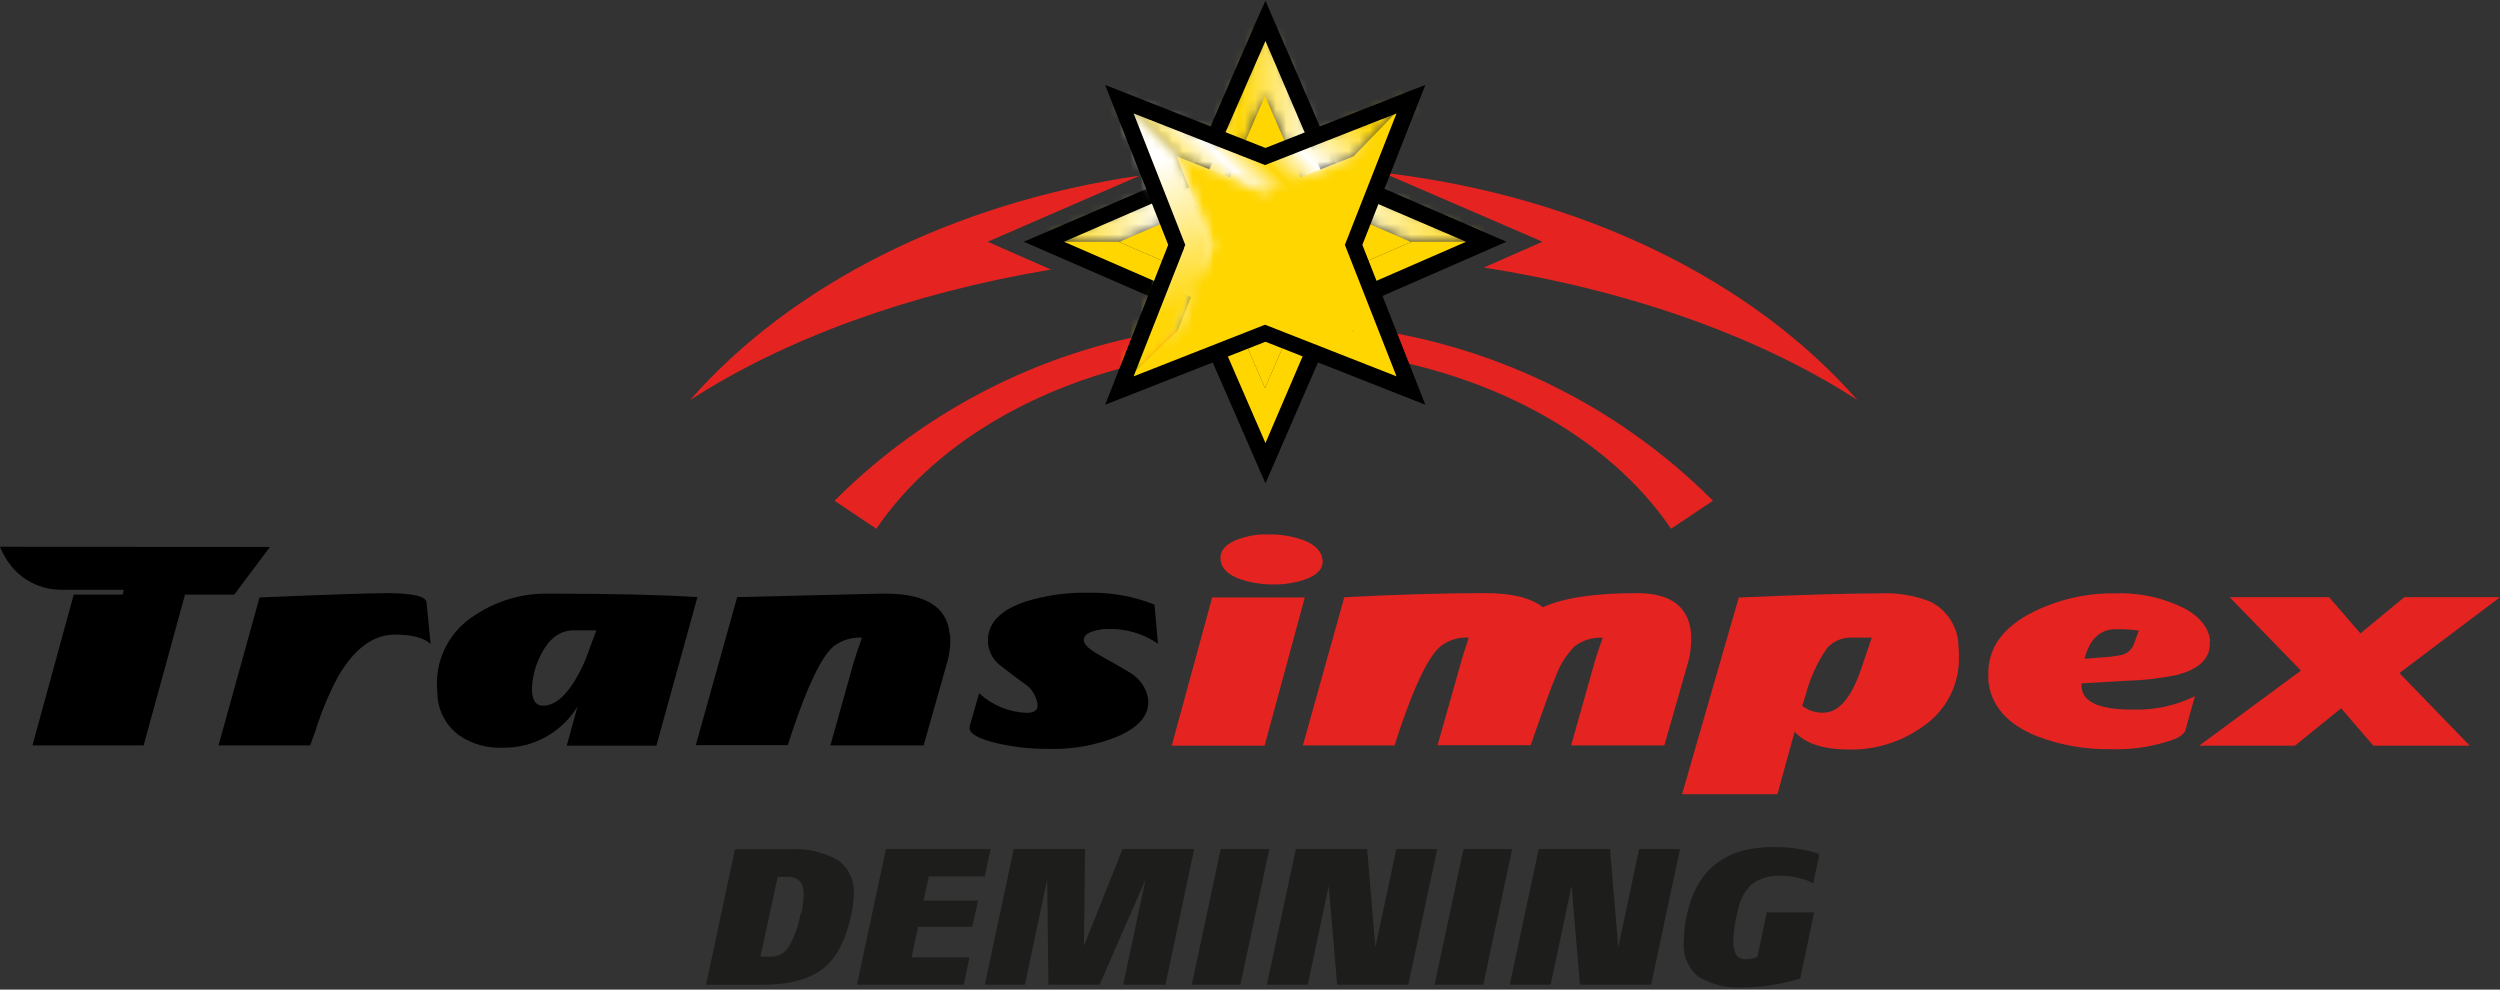 <svg width="240" height="95" viewBox="0 0 240 95" fill="none" xmlns="http://www.w3.org/2000/svg">
<rect x="0" y="0" width="240" height="95" fill="#333333" stroke="none"/>
<path fill-rule="evenodd" clip-rule="evenodd" d="M128.44 33.766C142.485 35.262 154.349 41.789 160.421 50.761L164.445 48.068C155.046 38.668 142.714 32.767 129.497 31.346L128.44 33.766Z" fill="#E52421"/>
<path fill-rule="evenodd" clip-rule="evenodd" d="M142.443 25.686C156.613 27.9 169.03 32.395 178.3 38.401C168.287 26.959 151.862 18.788 132.752 16.581L148.078 23.208L142.443 25.686Z" fill="#E52421"/>
<path fill-rule="evenodd" clip-rule="evenodd" d="M80.107 48.068L84.131 50.761C89.972 42.127 101.167 35.774 114.535 33.973L113.486 31.552C100.847 33.246 89.118 39.053 80.107 48.076" fill="#E52421"/>
<path fill-rule="evenodd" clip-rule="evenodd" d="M94.814 23.208L109.437 16.854C91.319 19.473 75.853 27.438 66.244 38.41C75.258 32.568 87.221 28.165 100.886 25.876L94.814 23.208Z" fill="#E52421"/>
<path fill-rule="evenodd" clip-rule="evenodd" d="M115.014 29.66L121.442 44.466L127.878 29.66L142.675 23.233L142.576 23.191H135.355L135.454 23.233L125.688 27.479L121.442 37.245L117.203 27.479L107.438 23.233L107.529 23.191H100.308L100.209 23.233L115.014 29.66Z" fill="#FFD600"/>
<mask id="mask0_1_208" style="mask-type:luminance" maskUnits="userSpaceOnUse" x="100" y="2" width="43" height="22">
<path d="M115.014 16.805L100.308 23.191H107.529L117.195 18.994L121.442 9.229L125.688 18.994L135.355 23.191H142.576L127.878 16.805L121.442 2.008L115.014 16.805Z" fill="white"/>
</mask>
<g mask="url(#mask0_1_208)">
<path d="M142.576 2H100.308V23.191H142.576V2Z" fill="url(#paint0_linear_1_208)"/>
</g>
<path fill-rule="evenodd" clip-rule="evenodd" d="M25.918 52.504L22.489 57.081H17.763L13.789 71.556H3.115L7.08 57.081H11.773L11.889 56.619H5.916C4.336 56.632 2.811 56.041 1.652 54.966C0.934 54.265 0.371 53.42 3.05176e-05 52.488L25.918 52.504Z" fill="black"/>
<path fill-rule="evenodd" clip-rule="evenodd" d="M41.343 61.832C40.706 61.221 39.566 60.923 37.914 60.923C35.824 60.923 33.989 62.278 32.428 64.996C31.557 66.642 30.841 68.366 30.288 70.144L29.776 71.556H20.977L24.918 57.354C31.39 57.084 35.449 56.947 37.096 56.941C39.575 56.941 40.896 57.239 40.946 57.825L41.343 61.832Z" fill="black"/>
<path fill-rule="evenodd" clip-rule="evenodd" d="M66.954 57.329L63.014 71.581H54.405L55.446 67.822C54.695 69.052 53.636 70.064 52.374 70.758C51.112 71.452 49.69 71.804 48.249 71.779C46.784 71.847 45.336 71.441 44.119 70.623C43.49 70.173 42.972 69.585 42.604 68.906C42.236 68.226 42.028 67.471 41.995 66.698C41.995 66.368 41.946 66.054 41.946 65.748C41.919 64.413 42.242 63.095 42.88 61.923C43.519 60.751 44.453 59.765 45.589 59.064C47.681 57.664 50.153 56.94 52.67 56.99C58.761 56.99 63.517 57.101 66.938 57.321M57.255 60.51H55.115C53.702 60.51 52.637 61.336 51.81 63.08C51.358 64.023 51.105 65.049 51.067 66.095C51.067 67.197 51.422 67.748 52.133 67.748C53.099 67.748 54.049 67.062 54.967 65.682C55.668 64.597 56.224 63.425 56.619 62.196L57.255 60.51Z" fill="black"/>
<path fill-rule="evenodd" clip-rule="evenodd" d="M91.211 60.931C91.274 61.926 91.151 62.923 90.848 63.873L88.667 71.556H79.719L81.876 63.864C82.074 63.154 82.371 62.27 82.751 61.212C81.776 61.158 80.813 61.45 80.033 62.039C78.893 63.002 77.579 65.696 76.092 70.119L75.621 71.531H66.797L70.772 57.321L84.561 56.991C88.741 56.892 90.944 58.197 91.17 60.907" fill="black"/>
<path fill-rule="evenodd" clip-rule="evenodd" d="M111.164 61.799C109.755 60.822 108.069 60.327 106.355 60.386C105.879 60.382 105.406 60.452 104.951 60.593C104.315 60.783 104.009 61.089 104.05 61.51C104.092 61.931 104.629 62.377 105.661 62.956C107.248 63.84 108.206 64.401 108.528 64.608C108.972 64.875 109.353 65.235 109.646 65.662C109.938 66.09 110.135 66.576 110.222 67.087C110.371 68.568 109.421 69.761 107.372 70.664C105.279 71.533 103.027 71.953 100.762 71.895C99.132 71.913 97.505 71.746 95.912 71.399C94.078 70.978 93.145 70.499 93.087 69.97C93.067 69.891 93.067 69.809 93.087 69.731L93.996 66.55C95.244 67.705 96.865 68.373 98.564 68.433C99.308 68.433 99.663 68.152 99.606 67.607C99.547 67.208 99.405 66.826 99.189 66.486C98.972 66.145 98.686 65.855 98.35 65.633C97.937 65.343 97.201 64.806 96.152 63.98C95.75 63.703 95.421 63.333 95.192 62.901C94.964 62.47 94.842 61.99 94.838 61.502C94.838 59.791 96.061 58.536 98.523 57.726C100.453 57.141 102.463 56.862 104.48 56.9C106.652 56.855 108.812 57.242 110.833 58.04L111.164 61.799Z" fill="black"/>
<path fill-rule="evenodd" clip-rule="evenodd" d="M125.259 57.354L121.4 71.581H112.486L116.369 57.354H125.259ZM126.969 53.777C127.043 54.603 126.44 55.247 125.184 55.66C124.29 55.959 123.352 56.11 122.408 56.106C121.264 56.13 120.123 55.957 119.037 55.594C117.873 55.173 117.253 54.553 117.17 53.735C117.088 52.917 117.583 52.322 118.616 51.868C119.601 51.465 120.659 51.274 121.723 51.306C122.863 51.282 123.999 51.461 125.077 51.835C126.258 52.273 126.886 52.926 126.969 53.777Z" fill="#E52421"/>
<path fill-rule="evenodd" clip-rule="evenodd" d="M162.338 60.775C162.405 61.818 162.282 62.865 161.975 63.865L159.777 71.556H150.829L152.994 63.873C153.192 63.151 153.481 62.267 153.861 61.221C152.891 61.164 151.933 61.458 151.16 62.047C150.363 62.861 149.749 63.836 149.359 64.906C148.995 65.759 148.353 67.5 147.434 70.127L146.946 71.54H138.007L140.18 63.856C140.37 63.138 140.659 62.254 141.006 61.204C140.036 61.148 139.077 61.441 138.304 62.031C137.159 62.994 135.839 65.688 134.347 70.111L133.876 71.556H125.077L129.051 57.338C133.969 57.073 138.494 56.941 142.625 56.941C145.142 56.941 146.971 57.393 148.111 58.296C150.099 57.393 153.112 56.941 157.15 56.941C160.372 56.941 162.101 58.219 162.338 60.775Z" fill="#E52421"/>
<path fill-rule="evenodd" clip-rule="evenodd" d="M188.016 62.039C188.046 62.36 188.06 62.682 188.057 63.005C188.095 64.338 187.793 65.657 187.18 66.841C186.567 68.025 185.664 69.033 184.554 69.772C182.506 71.236 180.041 72.001 177.523 71.953C175.05 71.953 173.304 71.383 172.285 70.243L170.633 76.241H161.479L166.923 57.362C172.982 57.098 177.471 56.966 180.39 56.966C182.046 56.879 183.701 57.141 185.248 57.734C186.064 58.124 186.755 58.733 187.244 59.493C187.733 60.253 188 61.135 188.016 62.039ZM179.688 61.212H177.854C177.403 61.185 176.951 61.258 176.532 61.425C176.112 61.592 175.734 61.849 175.425 62.179C174.459 63.564 173.751 65.112 173.335 66.748L173.004 67.789L173.673 68.161C174.104 68.344 174.569 68.432 175.037 68.417C176.532 68.417 177.755 66.971 178.721 64.079L179.688 61.212Z" fill="#E52421"/>
<path fill-rule="evenodd" clip-rule="evenodd" d="M212.124 61.551C212.273 63.126 211.221 64.209 208.968 64.798C207.335 65.129 205.677 65.317 204.011 65.36L199.839 65.6C199.805 65.732 199.805 65.871 199.839 66.004C199.971 67.42 201.588 68.125 204.689 68.119C206.772 68.198 208.843 67.755 210.712 66.831L209.803 70.086C209.712 70.391 209.406 70.656 208.877 70.912C206.871 71.658 204.737 72 202.598 71.92C200.201 71.958 197.818 71.54 195.576 70.689C192.679 69.532 191.112 67.734 190.875 65.294C190.875 65.079 190.875 64.864 190.875 64.649C190.875 62.171 192.293 60.213 195.13 58.775C197.562 57.556 200.25 56.936 202.97 56.966C205.332 56.861 207.68 57.371 209.786 58.445C211.265 59.271 212.066 60.345 212.182 61.576M205.325 60.535C204.597 60.433 203.862 60.389 203.127 60.403C201.601 60.403 200.599 61.35 200.12 63.245L201.772 63.113C202.358 63.088 202.94 63.019 203.515 62.906C203.807 62.868 204.083 62.754 204.316 62.573C204.548 62.393 204.728 62.154 204.837 61.882L205.325 60.535Z" fill="#E52421"/>
<path fill-rule="evenodd" clip-rule="evenodd" d="M240 57.329L230.342 64.616L237.092 71.581H227.838L224.748 67.996L220.32 71.581H211.125L220.89 64.377L214.041 57.329H223.592L226.599 60.808L230.813 57.329H240Z" fill="#E52421"/>
<path fill-rule="evenodd" clip-rule="evenodd" d="M125.688 18.986L121.442 9.22L117.203 18.986L107.438 23.233L117.203 27.479L121.442 37.245L125.688 27.479L135.454 23.233L125.688 18.986Z" fill="#FFD600"/>
<path fill-rule="evenodd" clip-rule="evenodd" d="M120.739 1.727L114.427 16.251L98.284 23.208L114.427 30.23L121.483 46.399L128.497 30.255L144.616 23.208L128.464 16.193L121.483 0.074L120.739 1.727ZM115.32 17.507L115.601 17.391L121.483 3.933L127.266 17.424L140.742 23.208L127.266 29.082C127.266 29.082 122.565 39.963 121.483 42.532L115.642 29.082L102.142 23.208L115.32 17.482" fill="black"/>
<path fill-rule="evenodd" clip-rule="evenodd" d="M121.442 18.358L112.957 15.012L116.303 23.505L112.957 31.998L121.442 28.644L129.935 31.998L126.589 23.505L129.935 15.012L121.442 18.358Z" fill="#FFD600"/>
<path fill-rule="evenodd" clip-rule="evenodd" d="M129.803 15.144L126.515 23.505L129.72 31.643L134.727 36.658V35.708L129.918 23.505L134.355 12.236L134.297 10.517L129.803 15.144Z" fill="#FFD600"/>
<mask id="mask1_1_208" style="mask-type:luminance" maskUnits="userSpaceOnUse" x="107" y="9" width="29" height="10">
<path d="M121.442 15.037L107.62 9.584L113.246 15.21L121.442 18.44L129.885 15.152L134.297 10.517L134.355 12.244L135.429 9.518L121.442 15.037Z" fill="white"/>
</mask>
<g mask="url(#mask1_1_208)">
<path d="M121.519 -4.382L103.157 13.979L121.519 32.341L139.881 13.979L121.519 -4.382Z" fill="url(#paint1_linear_1_208)"/>
</g>
<path fill-rule="evenodd" clip-rule="evenodd" d="M134.991 36.658L129.885 31.643L129.976 31.866L121.442 28.57L112.915 31.866L108.074 36.526L107.9 35.7L107.182 37.492L121.442 31.982L135.71 37.492L134.991 35.708V36.658Z" fill="#FFD600"/>
<mask id="mask2_1_208" style="mask-type:luminance" maskUnits="userSpaceOnUse" x="107" y="9" width="10" height="28">
<path d="M112.973 23.505L108.165 35.7L108.338 36.534L113.081 31.866L116.377 23.505L113.081 15.144L113.246 15.21L107.62 9.584L107.463 9.518L112.973 23.505Z" fill="white"/>
</mask>
<g mask="url(#mask2_1_208)">
<path d="M111.921 5.059L93.957 23.023L111.921 40.988L129.886 23.023L111.921 5.059Z" fill="url(#paint2_linear_1_208)"/>
</g>
<mask id="mask3_1_208" style="mask-type:luminance" maskUnits="userSpaceOnUse" x="107" y="9" width="10" height="28">
<path d="M112.973 23.505L108.165 35.7L108.338 36.534L113.081 31.866L116.377 23.505L113.081 15.144L113.246 15.21L107.62 9.584L107.463 9.518L112.973 23.505Z" fill="white"/>
</mask>
<g mask="url(#mask3_1_208)">
<path d="M116.377 9.518H107.463V36.534H116.377V9.518Z" fill="url(#paint3_radial_1_208)"/>
</g>
<path fill-rule="evenodd" clip-rule="evenodd" d="M135.148 8.807L121.483 14.202L106.091 8.155L112.147 23.505L106.091 38.856L121.483 32.808L136.834 38.856L130.786 23.505L136.834 8.155L135.148 8.807ZM113.667 23.794L113.783 23.505L108.826 10.889L121.442 15.846L134.066 10.889L129.109 23.505C129.109 23.505 133.066 33.568 134.066 36.129L121.442 31.172L108.826 36.129L113.684 23.794" fill="black"/>
<path d="M81.735 87.741C81.228 90.165 80.361 91.881 79.132 92.889C77.819 93.987 75.828 94.541 73.143 94.541H67.781L70.557 81.528H75.778C77.393 81.422 79.004 81.78 80.421 82.561C80.938 82.924 81.35 83.415 81.62 83.986C81.889 84.556 82.006 85.187 81.958 85.816C81.952 86.467 81.874 87.116 81.727 87.75M76.91 87.75C77.05 87.12 77.133 86.478 77.158 85.833C77.158 84.751 76.662 84.181 75.662 84.181H74.655L73.002 91.839H74.076C74.411 91.832 74.738 91.739 75.027 91.57C75.317 91.401 75.558 91.161 75.729 90.873C76.292 89.901 76.673 88.834 76.852 87.725" fill="#1D1D1B"/>
<path d="M95.094 81.512L94.541 84.139H89.162L88.667 86.453H93.897L93.335 88.981H88.13L87.518 91.905H93.07L92.517 94.533H82.272L85.048 81.512H95.094Z" fill="#1D1D1B"/>
<path d="M114.642 81.512L111.883 94.533H107.826L109.966 84.445L105.562 94.533H100.647L100.531 84.445L98.391 94.533H94.541L97.317 81.512H104.166L104.059 90.798L107.768 81.512H114.642Z" fill="#1D1D1B"/>
<path d="M121.855 81.512L119.079 94.533H114.411L117.187 81.512H121.855Z" fill="#1D1D1B"/>
<path d="M137.974 81.512L135.198 94.533H128.365L127.556 85.04L125.548 94.533H121.623L124.399 81.512H131.249L132.033 90.947L134.049 81.512H137.974Z" fill="#1D1D1B"/>
<path d="M145.17 81.512L142.394 94.533H137.718L140.494 81.512H145.17Z" fill="#1D1D1B"/>
<path d="M161.281 81.512L158.505 94.533H151.672L150.871 85.04L148.863 94.533H144.939L147.715 81.512H154.564L155.349 90.947L157.356 81.512H161.281Z" fill="#1D1D1B"/>
<path d="M174.665 82.016L174.07 84.808C173.719 84.598 173.337 84.445 172.938 84.354C172.335 84.172 171.709 84.08 171.079 84.081C170.031 83.995 168.988 84.289 168.138 84.907C167.462 85.581 167.009 86.447 166.841 87.386C166.568 88.38 166.418 89.404 166.395 90.435C166.395 91.525 166.791 92.087 167.576 92.087C167.966 92.1 168.354 92.021 168.708 91.856L169.609 87.593H174.161L172.822 93.93C172.049 94.175 171.26 94.366 170.46 94.5C169.441 94.69 168.406 94.787 167.37 94.789C165.852 94.904 164.335 94.543 163.032 93.756C162.545 93.345 162.164 92.823 161.922 92.233C161.68 91.643 161.585 91.003 161.644 90.369C161.656 89.493 161.759 88.621 161.95 87.766C162.897 83.464 165.651 81.314 170.212 81.314C171.174 81.302 172.134 81.388 173.079 81.57C173.647 81.656 174.203 81.814 174.731 82.041" fill="#1D1D1B"/>
<defs>
<linearGradient id="paint0_linear_1_208" x1="100.32" y1="12.988" x2="142.588" y2="12.988" gradientUnits="userSpaceOnUse">
<stop stop-color="#FFD706"/>
<stop offset="0.01" stop-color="#FFD706"/>
<stop offset="0.28" stop-color="white"/>
<stop offset="0.44" stop-color="#FFD706"/>
<stop offset="0.63" stop-color="white"/>
<stop offset="1" stop-color="#FFD706"/>
</linearGradient>
<linearGradient id="paint1_linear_1_208" x1="113.939" y1="21.25" x2="128.637" y2="6.551" gradientUnits="userSpaceOnUse">
<stop stop-color="#FFD706"/>
<stop offset="0.1" stop-color="#FFD706"/>
<stop offset="0.11" stop-color="#FFD706"/>
<stop offset="0.32" stop-color="white"/>
<stop offset="0.45" stop-color="#FFD706"/>
<stop offset="0.6" stop-color="white"/>
<stop offset="0.9" stop-color="#FFD706"/>
<stop offset="1" stop-color="#FFD706"/>
</linearGradient>
<linearGradient id="paint2_linear_1_208" x1="105.033" y1="30.111" x2="119.019" y2="16.125" gradientUnits="userSpaceOnUse">
<stop stop-color="#FFD706"/>
<stop offset="0.1" stop-color="#FFD706"/>
<stop offset="0.11" stop-color="#FFD706"/>
<stop offset="0.32" stop-color="white"/>
<stop offset="0.45" stop-color="#FFD706"/>
<stop offset="0.6" stop-color="white"/>
<stop offset="0.9" stop-color="#FFD706"/>
<stop offset="1" stop-color="#FFD706"/>
</linearGradient>
<radialGradient id="paint3_radial_1_208" cx="0" cy="0" r="1" gradientUnits="userSpaceOnUse" gradientTransform="translate(103.184 -3.076) scale(40.516 40.516)">
<stop stop-color="white"/>
<stop offset="0.5" stop-color="white"/>
<stop offset="0.85" stop-color="#FFD706"/>
<stop offset="1" stop-color="#FFD706"/>
</radialGradient>
</defs>
</svg>
